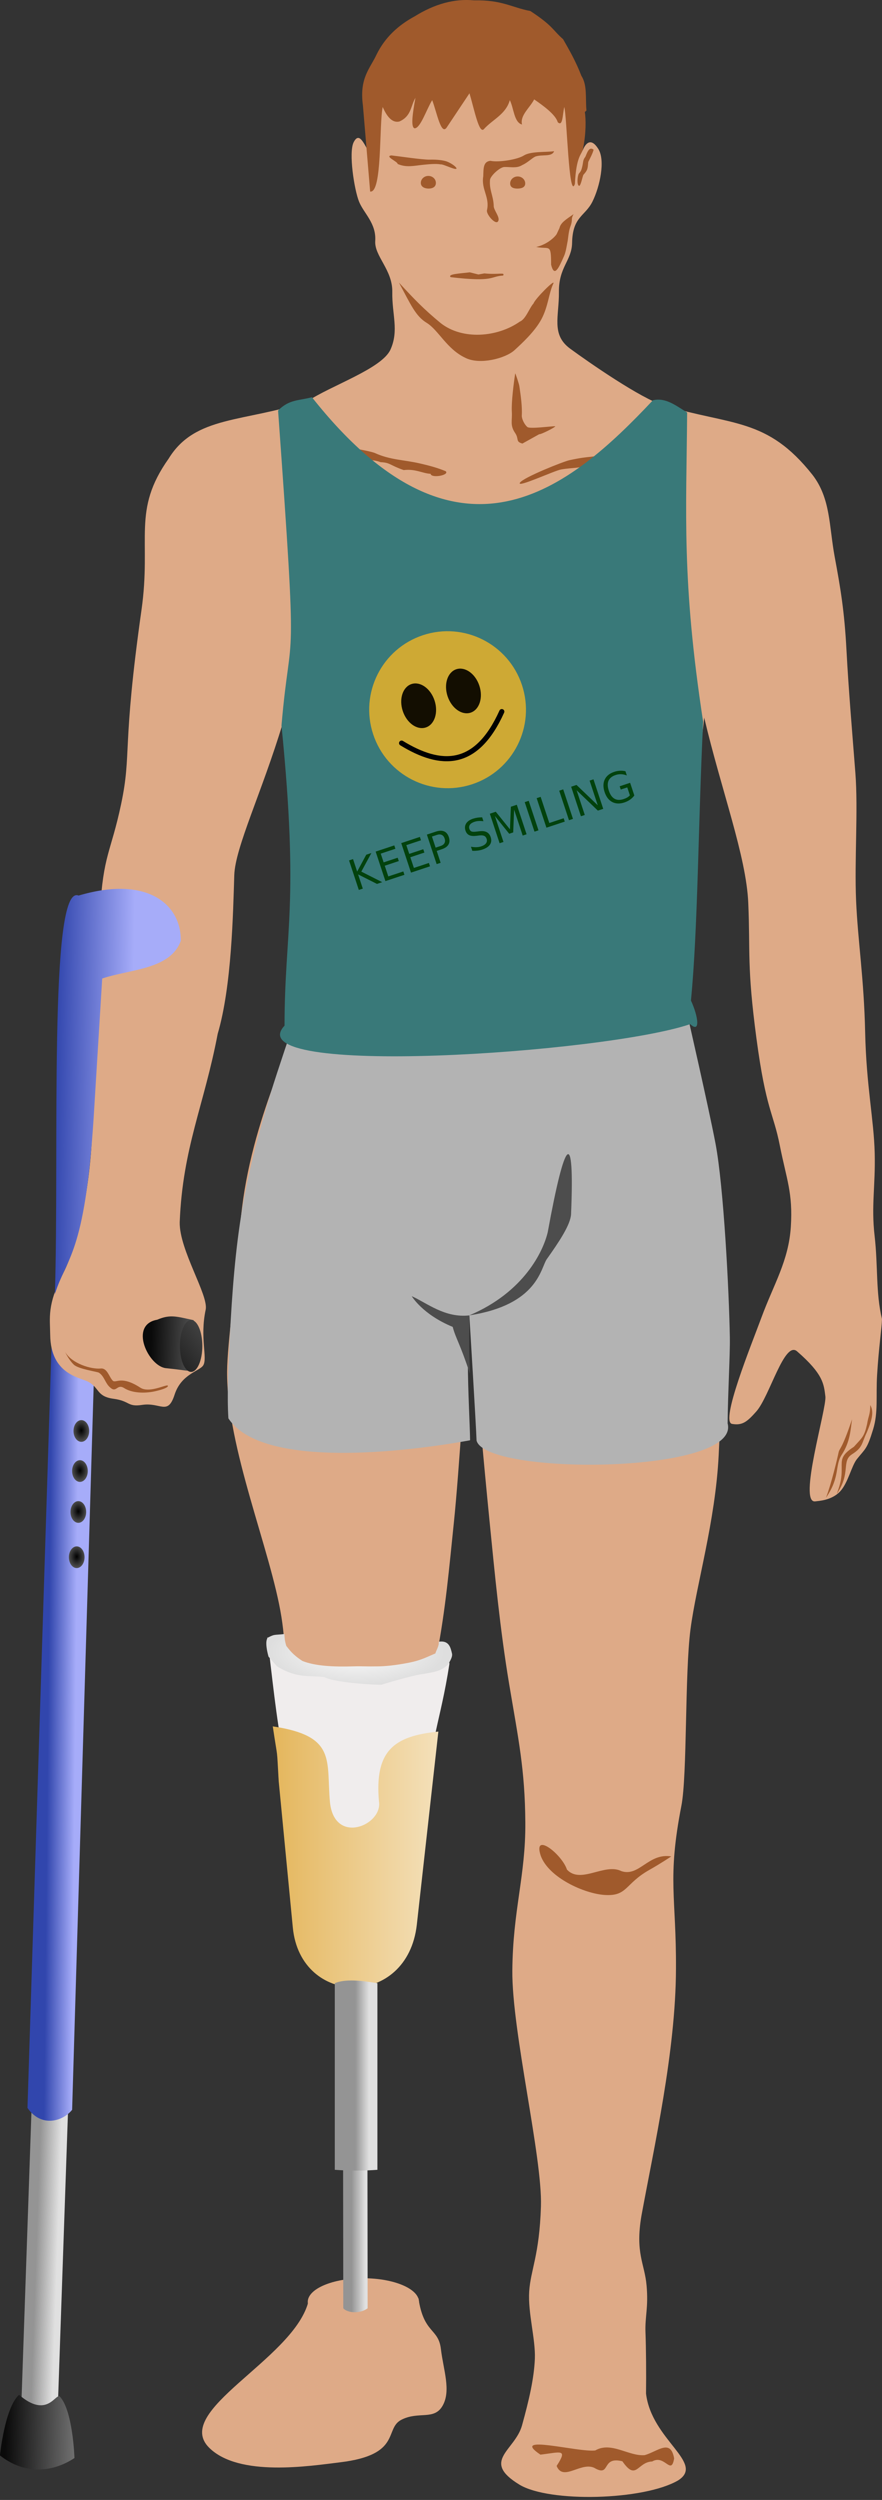 <?xml version="1.0"?>
<svg xmlns:rdf="http://www.w3.org/1999/02/22-rdf-syntax-ns#" xmlns="http://www.w3.org/2000/svg" xmlns:cc="http://creativecommons.org/ns#" xmlns:xlink="http://www.w3.org/1999/xlink" xmlns:dc="http://purl.org/dc/elements/1.1/" xmlns:svg="http://www.w3.org/2000/svg" id="svg3073" viewBox="0 0 827.77 2344.2" version="1.1">
  <rect x="0" y="0" width="827.77" height="2344.2" fill="#333333" stroke="none"/>
  <defs id="defs3075">
    <linearGradient id="linearGradient4224">
      <stop id="stop4226" stop-color="#0a0a0a" offset="0"/>
      <stop id="stop4228" stop-color="#7c7c7c" offset="1"/>
    </linearGradient>
    <linearGradient id="linearGradient4127" y2="2257" gradientUnits="userSpaceOnUse" x2="-1057.9" y1="2257" x1="-1070.7">
      <stop id="stop4123" stop-color="#949494" offset="0"/>
      <stop id="stop4125" stop-color="#e0e0e0" offset="1"/>
    </linearGradient>
    <linearGradient id="linearGradient4127-3" y2="2377.7" xlink:href="#linearGradient4121-9" gradientUnits="userSpaceOnUse" x2="-1061.4" y1="2377.7" x1="-1074.3"/>
    <linearGradient id="linearGradient4121-9">
      <stop id="stop4123-9" stop-color="#949494" offset="0"/>
      <stop id="stop4125-5" stop-color="#e0e0e0" offset="1"/>
    </linearGradient>
    <linearGradient id="linearGradient4241-7" y2="994.35" gradientUnits="userSpaceOnUse" x2="-778.14" y1="993.04" x1="-850.45">
      <stop id="stop4220-3" stop-color="#3146ad" offset="0"/>
      <stop id="stop4222-8" stop-color="#a6acf9" offset="1"/>
    </linearGradient>
    <linearGradient id="linearGradient4285" y2="1570.5" xlink:href="#linearGradient4224" gradientUnits="userSpaceOnUse" x2="-1202.9" gradientTransform="matrix(1.277 0 0 1.356 336.98 -558.29)" y1="1569.4" x1="-1252.4"/>
    <linearGradient id="linearGradient4297" y2="1254" xlink:href="#linearGradient4224" gradientUnits="userSpaceOnUse" x2="-672.17" y1="1271.4" x1="-756.93"/>
    <radialGradient id="radialGradient4321" gradientUnits="userSpaceOnUse" cy="1760.4" cx="-573.81" gradientTransform="matrix(.898 .005 -.002 .347 -48.587 940.64)" r="92.147">
      <stop id="stop4317" stop-color="#fcfcfc" offset="0"/>
      <stop id="stop4319" stop-color="#dedede" offset="1"/>
    </radialGradient>
    <linearGradient id="linearGradient4365" y2="1921.7" gradientUnits="userSpaceOnUse" x2="-1377.2" gradientTransform="matrix(.863 .035 -.031 1.057 -85.455 -50.752)" y1="1922.4" x1="-1407">
      <stop id="stop4220" stop-color="#3146ad" offset="0"/>
      <stop id="stop4222" stop-color="#a6acf9" offset="1"/>
    </linearGradient>
    <linearGradient id="linearGradient4368" y2="2237.6" xlink:href="#linearGradient4224" gradientUnits="userSpaceOnUse" x2="-848.8" gradientTransform="matrix(.999 .035 -.036 1.057 -397.63 258.61)" y1="2238.6" x1="-921.83"/>
    <linearGradient id="linearGradient4371" y2="2382.4" xlink:href="#linearGradient4121-9" gradientUnits="userSpaceOnUse" x2="-1381.4" gradientTransform="matrix(.999 .035 -.036 1.057 115.51 -50.752)" y1="2382.4" x1="-1401.4"/>
    <radialGradient id="radialGradient4381" gradientUnits="userSpaceOnUse" cy="1469.6" cx="-934.64" gradientTransform="matrix(1 0 0 1.105 0 -154.7)" r="6.786">
      <stop id="stop4377" offset="0"/>
      <stop id="stop4379" stop-color="#4d4d4d" offset="1"/>
    </radialGradient>
    <linearGradient id="linearGradient4585" y2="2050.3" gradientUnits="userSpaceOnUse" x2="-957.07" y1="2050.3" x1="-1148.2">
      <stop id="stop4581" stop-color="#e4b65c" offset="0"/>
      <stop id="stop4583" stop-color="#f8ead0" offset="1"/>
    </linearGradient>
  </defs>
  <g id="layer1" transform="translate(1404.2 -309.18)">
    <path id="path4164" d="m-543.46 2163.2c0 12.274-26.796 22.223-59.852 22.223-33.055 0-59.852-9.95-59.852-22.223 0-12.274 26.796-22.223 59.852-22.223 33.055 0 59.852 9.95 59.852 22.223z" style="color:#000000" fill="#deaa87" transform="matrix(.872 0 0 1 -537.09 304.5)"/>
    <path id="rect4107" d="m-1082.2 2337.4h22.857l0.179 136.25c-7.619 5.663-19.345 4.202-22.857 0z" style="color:#000000" fill="url(#linearGradient4127-3)"/>
    <path id="rect4187" d="m-1374 2269.5 34.265 1.215-10.212 295.95-34.265-1.215z" style="color:#000000" fill="url(#linearGradient4371)"/>
    <path id="rect4185" d="m-1386.3 2554.8c25.676 22.096 33.676-0.257 37.977 1.347 12.556 12.755 14.01 57.946 14.01 57.946-22.651 14.784-48.379 14.559-69.957-2.481 0 0 4.565-44.977 17.97-56.811z" style="color:#000000" fill="url(#linearGradient4368)"/>
    <path id="rect4190" d="m-1355.8 1569.6 40.471 6.721-21.182 711.19c-8.005 10.286-28.489 17.512-41.9-1.722z" style="color:#000000" fill="url(#linearGradient4365)"/>
    <path id="path2987" d="m-1142.2 1981.9c-4.844-55.052 12.094-93.966 2.122-156.53-9.972-62.567-51.474-158.51-50.992-230.19 0.177-26.324 8.531-84.385 12.284-135.66 6.954-95.037 50.872-171.94 53.065-198.02 2.862-34.039-0.694-84.14 2.084-107.26 2.814-23.42 0.506-40.736-1.958-61.073-6.455-53.271-5.663-51.352-13.325-105.48-19.369 64.082-44.566 116.12-45.409 142.06-1.151 35.411-2.337 104.05-15.569 148.87-12.758 67.184-32.866 106.67-35.649 176.67-0.431 26.105 27.278 68.442 24.375 81.995-5.641 26.331 1.927 45.32-2.283 52.158-3.417 5.551-20.595 8.023-26.891 27.516-6.46 20.001-13.099 6.918-30.514 9.601-13.902 2.142-11.125-3.65-26.797-5.747-16.061-2.149-13.07-10.279-23.705-15.92-7.899-4.189-35.31-6.967-35.724-43.886-0.182-16.203-3.066-28.151 12.022-57.603 17.078-33.334 28.606-98.927 27.604-154.62-0.813-45.185 3.991-126.39 7.143-184.81 2.892-53.613 10.134-55.012 19.82-100.96 10.104-47.932 0.62-51.661 19.116-182.09 9.438-66.561-9.228-92.794 25.482-141.73 24.838-40.568 70.686-33.838 130.05-53.633 22.3-14.913 70.074-30.654 78.132-48.622 8.058-17.968 1.311-32.876 1.685-53.902 0.372-20.862-16.932-33.616-16.009-47.913 1.07-16.585-10.7-25.841-15.167-36.79-4.467-10.95-10.011-46.156-5.056-55.821 4.956-9.665 9.041 0.285 13.626 7.994-2.871-21.191-3.777-71.731 13.975-95.056 17.753-23.325 50.636-45.336 83.519-44.906h-0c49.705 0.65 77.62 29.811 93.733 55.362 16.112 25.551 6.337 53.527 10.009 84.513 2.659-7.019 7.813-12.555 14.673-1.668 6.86 10.887 1.469 35.561-5.447 49.459s-18.66 13.911-19.115 38.716c-0.308 16.785-12.629 22.559-12.367 46.133 0.254 22.832-7.464 39.845 10.527 53.046 17.992 13.202 66.537 46.802 87.443 53.082 64.383 19.339 97.286 11.307 139.99 65.232 17.1 22.133 15.487 47.858 20.814 76.645 5.328 28.786 9.143 50.383 11.12 87.956 1.976 37.573 5.646 79.996 8.333 114.93 2.687 34.932-0.95 81.977 0.672 119.67 1.621 37.697 7.409 72.987 8.505 123.46 1.096 50.469 8.186 81.817 8.961 113.31 0.765 31.127-3.361 49.209-0.085 77.676 3.277 28.467 0.986 53.311 6.91 77.919-0.084 7.754-3.072 26.856-4.595 52.891-1.167 19.949 1.194 34.473-3.701 50.54-5.766 18.928-7.174 17.893-15.187 27.925-5.135 6.429-8.308 22.369-15.797 30.343-8.005 8.524-20.262 8.896-23.261 9.336-16.5 2.419 10.853-87.302 9.428-98.432-1.478-11.548-1.823-20.772-26.567-42.254-11.941-10.367-25.755 42.356-38.301 56.433-8.339 9.356-12.874 13.342-22.708 11.616-11.325-1.987 17.899-73.593 27.679-100.06 11.42-30.908 25.415-52.821 27.474-84.728 2.059-31.907-4.095-44.714-10.31-76.172-6.215-31.458-12.97-33.21-21.973-100.64-9.002-67.431-5.706-80.531-7.669-126.94-1.852-43.791-25.164-105.22-41.347-173.74-2.93 33.061-13.573 69.649-17.932 100.31-4.36 30.665-7.295 46.382-6.852 76.437 0.444 30.055 6.221 64.044 5.056 99.248-0.766 23.141 36.146 89.173 37.074 212.18 0.426 56.505-0.645 141.4-3.772 203.63-3.127 62.233-21.011 121.21-26.45 163.13-5.439 41.92-2.95 136.74-8.537 165.42-13.478 69.171-4.705 85.036-5.09 153.1-0.244 77.611-20.563 166.73-32.386 231.23-6.013 35.223 2.938 44.716 4.799 65.42s-1.577 29.169-1.026 43.893c0.551 14.724 0.771 39.031 0.513 57.499 5.14 43.519 55.702 65.107 30.188 81.408-32.239 18.874-121.13 21.012-149.03 4.003-36.521-22.266-4.111-31.828 2.455-55.519 6.566-23.691 11.309-44.073 12.053-62.487 0.744-18.414-6.608-42.961-5.312-63.144 1.295-20.183 9.619-33.828 11.026-79.919 1.407-46.092-27.289-163.86-26.852-220.78 0.438-56.921 12.556-88.826 12.198-139.01-0.357-50.18-6.571-78.398-15.167-129.78-8.596-51.383-13.542-103.8-18.537-154.01-4.995-50.205-12.416-131.75-18.683-209.33-2.896 57.607-9.964 166.18-14.542 210.47-4.578 44.297-7.927 82.996-16.082 125.21-8.155 42.218-11.767 92.372-10.486 127.65 3.747 8.901-104 127.84-137.52-6.453zm130.72 482.3c4.926 33.514 18.706 27.827 21.058 47.556s9.669 38.97 1.685 53.151c-7.984 14.18-22.468 4.958-38.759 13.288-16.292 8.33 0.637 32.832-57.297 39.863-28.598 3.471-94.996 14.06-123.02-13.557-34.97-34.462 77.222-82.05 92.686-135.69 9.389 8.48 40.232 17.92 103.65-4.61z" fill="#deaa87"/>
    <path id="path3051" d="m-1129.1 1270.5 2.776-28.154c157.86 49.495 263 16.419 364.54-9.791l2.911 28.05c-136.75 80.114-260.06 86.198-370.22 9.895z" fill="#999"/>
    <path id="path3049" d="m-963.4 1659.8c-59.265 10.776-194.96 27.299-226.44-20.599-1.416-21.204 0.014-51.28 1.342-76.867 2.105-40.527 5.021-81.17 11.888-121.15 6.233-36.294 15.801-71.997 26.508-107.2 6.274-20.629 22.058-66.764 22.058-66.764 44.286 22.843 180.44 51.57 368.55-8.391 0 0 20.492 89.412 26.799 122.59 7.684 40.426 12.748 138.56 13.469 182.15 0.263 15.904-1.806 50.628-2.104 80.273 12.831 47.805-226.8 49.28-235.61 16.192-0.414-13.525-6.758-117.45-6.758-117.45s-1.527 20.122-1.422 44.189c0.117 26.828 1.879 58.558 2.113 72.791z" fill="#b3b3b3"/>
    <path id="path3842" d="m-824.03 739.13c-9.745 2.009-15.808-0.252-24.885 4.879-10.947 4.826-17.045 3.344-28.786 5.404-6.652 1.25-41.689 17.569-38.574 12.452 3.032-4.981 41.715-20.283 46.685-21.21 21.289-4.573 17.786-1.458 38.874-6.799 7.124-1.426 25.794-6.016 33.054-5.54 4.689-2.739-10.217 4.696-13.243 9.29-1.492 3.278-11.274-1.595-13.124 1.523z" style="color:#000000" fill="#a05a2c"/>
    <path id="path3844" d="m-1047 742.55c-8.22-3.143-14.301-1.112-18.972-3.331-5.006 0.379-6.847 2.382-11.273-0.747-4.99-5.255-15.271-5.246-21.596-9.213 6.261-4.488 42.512 2.93 46.395 4.686 14.469 6.616 27.043 6.277 42.385 9.816 7.539 1.704 17.14 4.221 24.243 7.335 3.631 3.657-13.634 6.869-14.279 2.374-7.444-0.331-14.142-4.829-25.211-3.493-13.257-4.578-12.436-7.016-21.692-7.427z" style="color:#000000" fill="#a05a2c"/>
    <path id="path3798" d="m-1029.8 574.15c11.382 21.248 15.716 31.441 26.066 37.782 11.079 6.787 18.848 24.606 36.255 32.77 13.468 6.879 37.708 0.576 46.138-7.16 6.83-6.267 19.027-17.424 25.222-28.943 6.501-12.088 6.934-24.606 11.277-33.625 1.996-4.789-17.288 14.48-18.608 18.733-4.035 4.376-7.261 14.832-13.002 17.129-20.943 14.626-53.707 17.409-74.159 1.318-16.362-13.508-24.877-22.521-39.191-38.003z" style="color:#000000" fill="#a05a2c"/>
    <path id="path3830" d="m-881.78 528.71c-1.083 1.971-8.337 9.676-19.205 12.048 12.545 2.559 13.995-3.918 14.021 16.704 2.994 11.954 6.944 3.608 12.201-8.364 1.687-3.842 2.504-9.872 3.368-14.191 1.266-10.412 1.673-10.853 3.151-15.141 1.515-5.059-0.272-5.111 2.337-9.761-7.336 5.05-12.152 8.153-13.192 12.958z" style="color:#000000" fill="#a05a2c"/>
    <path id="path3832" d="m-884.16 450.96c-7.281 1.11-21.571-0.079-28.207 3.909-6.113 4.03-24.265 6.78-31.521 5.114-7.076 0.585-6.493 7.754-6.77 14.568-2.071 12.304 6.29 19.43 3.503 31.695-1.003 3.847 8.211 14.309 10.41 10.449 2.419-3.537-4.389-10.598-4.096-14.588-0.342-9.623-4.36-14.782-3.467-24.452 0.669-3.837 9.568-12.11 13.753-11.877 5.42-0.134 11.321 1.412 16.244-1.688 5.413-2.424 8.845-6.266 12.454-8.086 6.532-2.323 15.545 0.693 17.696-5.042z" style="color:#000000" fill="#a05a2c"/>
    <path id="path3836" d="m-1036.9 454.91c7.305 0.799 28.804 4.101 36.199 3.962 4.408-0.144 10.578 0.177 14.89 1.436 2.563 0.669 8.572 3.893 10.025 6.571 0.57 2.948-12.89-4.272-14.951-3.53-4.147-0.927-12.235-0.058-16.489 0.376-8.849 0.906-15.557 2.758-23.81-0.805 0.345-2.09-12.578-7.2-5.864-8.01z" style="color:#000000" fill="#a05a2c"/>
    <path id="path3838" d="m-854.89 456.32c-2.318 2.695-1.951 5.159-2.723 8.473-0.765 3.226-1.076 4.762-3.315 7.183-1.27 1.925-2.13 10.461 0.109 11.453 1.719 0.515 3.276-8.954 4.194-10.388 4.202-4.577 3.911-5.872 4.513-12.005 2.186-4.421 3.871-7.406 5.049-11.447-4.428-3.563-6.192 3.249-7.827 6.73z" style="color:#000000" fill="#a05a2c"/>
    <path id="path3948" d="m-916.74 671.53c1.329 9.022 2.761 18.824 2.236 27.912 0.256 3.209 2.563 7.886 5.235 10.145 2.261 2.007 23.067-0.86 26.08-0.732 1.188 0.544-13.757 8.026-14.945 7.483l-15.789 8.772c-6.812-1.88-2.802-4.189-7.002-10.176-4.751-7.181-2.408-11.119-2.917-19.727-0.526-9.088 1.8-26.755 3.129-35.777 0-1.312 3.973 10.788 3.973 12.1z" style="color:#000000" fill="#a05a2c"/>
    <path id="path3950" d="m-1237.3 1578.7c-11.218-15.136 1.244-10.029-2.369-20.668 12.366-10.188 14.46-8.713 8.567 0.001 1.984 4.306 3.295 12.952 3.543 17.944-12.314 0.857-1.444 1.734-7.099 16.862 0 1.283 1.276-7.385-2.642-14.139z" style="color:#000000" fill="#a05a2c"/>
    <path id="path3958" d="m-897 2610.9c18.828-2.211 26.028-5.996 15.199 10.588 6.323 15.574 24.143-5.747 36.89 2.648 13.747 6.979 5.132-11.92 24.84-7.007 13.174 19.023 13.9 0.646 27.958 0.175 11.851-6.97 17.746 13.749 20.61-2.839-3.322-18.778-15.246-6.664-27.602-3.11-14.907 1.341-31.459-13.096-46.407-4.394-15.731 2.086-81.258-16.015-51.488 3.937z" style="color:#000000" fill="#a05a2c"/>
    <path id="path3964" d="m-794.8 2062.6c-23.117 13.041-20.412 24.773-41.646 23.504-19.375-1.158-52.881-16.334-60.267-36.805-7.6-23.043 19.883-1.467 24.614 13.02 12.949 13.862 35.305-6.464 51.064 1.41 16.693 5.638 25.439-17.292 46.806-13.789 0 0-9.35 6.33-20.571 12.66z" style="color:#000000" fill="#a05a2c"/>
    <path id="path3968" d="m-614.28 1685.6c0.014-7.385-0.945-11.749 11.44-19.744 8.03-8.931 9.706-9.386 12.418-21.315 1.279-8.218 2.803-8.11 3.007-17.827 3.839 6.798 1.136 14.871-3.222 25.48-5.061 10.523-3.624 14.134-13.915 20.648-10.239 6.481-0.769 17.484-14.367 37.116 5.006-12.925 4.627-18.76 4.639-24.358z" style="color:#000000" fill="#a05a2c"/>
    <path id="path3970" d="m-1259.3 1613.9c-9.118 1.924-20.737 1.639-28.176-2.989-7.07-4.634-7.234 4.981-13.436-0.758-4.681-4.077-5.264-10.342-10.427-13.783-1.021-0.904-19.256-3.329-23.646-7.601-5.056-4.92-8.005-11.764-8.005-11.764 6.316 10.97 24.619 16.308 33.418 15.412 6.166-0.628 7.876 8.444 11.468 11.669 3.186 1.991 7.986-5.101 25.608 6.304 7.98 5.165 22.725-2.438 25.432-2.084 1.224 0.319 0.993 2.704-12.237 5.594z" style="color:#000000" fill="#a05a2c"/>
    <path id="path3858-1" d="m-890.12 1464.5c-4.07 17.564-21.958 56.215-73.573 78.076 64.627-9.916 66.903-44.587 72.675-52.709 11.227-15.799 22.364-32.312 22.775-42.275 3.392-82.272-5.686-72.053-21.877 16.908z" style="color:#000000" fill="#4d4d4d"/>
    <path id="path3095" d="m-979.33 1553.4c2.989 11.244 6.859 15.516 16.104 43.829-0.082-8.707-0.663-17.284-0.664-25.973l0.22-28.645c-23.122 2.616-39.846-11.672-54.118-18.014 0 0 10.113 17.182 38.458 28.803z" style="color:#000000" fill="#4d4d4d"/>
    <path id="path3968-7" d="m-617.22 1671.3c0.926-4.548 2.773-1.677 12.704-31.295-1.422 9.687-1.697 21.032-9.717 33.296-6.674 10.206-1.191 20.692-14.789 40.325 5.006-12.925 10.684-36.844 11.801-42.326z" style="color:#000000" fill="#a05a2c"/>
    <path id="path3221" d="m-1153.4 1844.6c10.716 5.105-11.635-1.4 24.728 19.254 12.984 5.755 24.92 12.897 44.618 9.747 15.222-0.578 19.373-2.461 48.555-1.392 12.664-0.1 23.43-1.275 30.839-6.962 23.263-4.282 17.948-2.761 21.606-0.109l0.656 4.177c-8.816 56.601-18.309 69.279-19.31 121.73-20.598 24.81-29.942 42.475-64.302 50.474-12.494 8.785-35.726 10.786-56.428-20.538-6.997-14.8-15.49-28.446-15.748-66.487-6.988-34.599-10.467-72.922-15.214-109.9z" fill="#f0eded"/>
    <path id="path4101" d="m-1148.2 1928c60.287 8.963 50.102 32.005 53.662 71.012 4.13 40.811 49.712 21.66 45.996-0.696-4.105-47.259 13.689-61.24 55.753-65.442l-20.21 181.01c-8.76 78.459-109.19 77.32-116.38 2.785l-13.241-137.15c-2.071-35.081-0.41-16.806-5.575-51.518z" fill="url(#linearGradient4585)"/>
    <path id="rect4103" d="m-1090 2168.8c9.695-4.043 24.303-2.627 40 0v175c-13.002 0.992-26.324 1.028-40 0z" style="color:#000000" fill="url(#linearGradient4127)"/>
    <path id="rect4183" d="m-1256.7 1546.7c12.496-5.313 18.276-2.971 34.207 0.379 6.049 34.142 0.93 42.316-3.284 47.429-5.484 0.03-4.101-0.45-22.729-2.408-16.336-1.718-35.017-40.699-8.194-45.4z" style="color:#000000" fill="url(#linearGradient4285)"/>
    <path id="path4243" d="m-850.55 1213.2c4.262-130.08-6.073-385.48 22.223-373.76 64.948-19.236 96.451 8.579 95.964 42.426-9.667 27.107-48.056 26.585-73.741 35.355l-8.081 131.32c-8.392 128.61-25.507 129.77-36.365 164.65z" style="color:#000000" fill="url(#linearGradient4241-7)" transform="translate(-502.16 309.52)"/>
    <path id="path4287" d="m-716 1293.8c0 24.162-2.272 43.75-5.074 43.75s-5.074-19.588-5.074-43.75 2.272-43.75 5.074-43.75 5.074 19.588 5.074 43.75z" style="color:#000000" fill="url(#linearGradient4297)" transform="matrix(2.072 0 0 .556 269.24 851.93)"/>
    <path id="path4299" d="m-635.13 1531.9c-10.017 1.06-9.035 0.094-14.9 3.03-4.669 2.338 0 18.183 0 18.183l8.081 9.091c18.979 11.695 30.353 8.179 44.447 10.102 10.145 5.636 52.145 7.495 53.538 7.071 1.278-0.389 29.34-8.984 39.396-10.102 7.903-1.556 16.105-1.914 22.728-8.586 0 0 4.897-6.75 4.041-10.354-1.295-5.451-2.622-12.756-12.501-11.238 0.435 4.097-2.099 7.486-3.157 10.985-7.285 3.051-13.32 6.399-24.244 8.586-26.854 5.332-36.683 3.097-52.528 3.535-18.808 0.567-35.872-0.26-47.982-5.051-9.546-6.209-12.249-10.59-15.152-14.142-1.624-5.664-1.483-6.786-1.768-11.112z" fill="url(#radialGradient4321)" transform="translate(-502.16 309.52)"/>
    <path id="path4323" d="m-492.95 171.18c0 3.626-2.913 5.303-6.819 5.303s-7.324-1.677-7.324-5.303 3.166-6.566 7.071-6.566c3.905 0 7.071 2.94 7.071 6.566z" style="color:#000000" fill="#a05a2c" transform="translate(-502.16 309.52)"/>
    <path id="path4323-5" d="m-492.95 171.18c0 3.626-3.418 4.798-7.324 4.798s-6.819-1.172-6.819-4.798 3.166-6.566 7.071-6.566c3.905 0 7.071 2.94 7.071 6.566z" style="color:#000000" fill="#a05a2c" transform="translate(-418.32 310.03)"/>
    <path id="path4343" d="m-479.06 259.57c-3.23-2.943 8.363-3.39 17.93-4.546l8.081 2.02 5.556-1.01c14.15 1.415 19.454-1.459 17.678 2.02-12.636 0.7-7.788 6.334-49.245 1.515z" style="color:#000000" fill="#a05a2c" transform="translate(-502.16 309.52)"/>
    <path id="path4373" d="m-927.86 1469.6c0 4.142-3.038 7.5-6.786 7.5s-6.786-3.358-6.786-7.5c0-4.142 3.038-7.5 6.786-7.5s6.786 3.358 6.786 7.5z" style="color:#000000" fill="url(#radialGradient4381)" transform="matrix(1.083 0 0 1.357 -315.64 -343.24)"/>
    <path id="path4373-0" d="m-927.86 1469.6c0 4.142-3.038 7.5-6.786 7.5s-6.786-3.358-6.786-7.5c0-4.142 3.038-7.5 6.786-7.5s6.786 3.358 6.786 7.5z" style="color:#000000" fill="url(#radialGradient4381)" transform="matrix(1.083 0 0 1.357 -316.95 -305.67)"/>
    <path id="path4373-9" d="m-927.86 1469.6c0 4.142-3.038 7.5-6.786 7.5s-6.786-3.358-6.786-7.5c0-4.142 3.038-7.5 6.786-7.5s6.786 3.358 6.786 7.5z" style="color:#000000" fill="url(#radialGradient4381)" transform="matrix(1.083 0 0 1.357 -318.46 -267.28)"/>
    <path id="path4373-6" d="m-927.86 1469.6c0 4.142-3.038 7.5-6.786 7.5s-6.786-3.358-6.786-7.5c0-4.142 3.038-7.5 6.786-7.5s6.786 3.358 6.786 7.5z" style="color:#000000" fill="url(#radialGradient4381)" transform="matrix(1.083 0 0 1.357 -319.98 -224.86)"/>
    <path id="path4480" d="m-512.14 91.429c-2.754 14.914-4.547 27.771-0.714 28.571 5.476-0.263 10.952-17.476 16.429-26.429 4.389 11.545 8.316 33.236 13.571 25.714l21.429-32.143c4.524 15.246 9.048 38.641 13.571 33.571 8.095-9.048 20.504-13.709 24.286-27.143 3.802 7.63 3.901 20.816 11.429 22.857-2.013-8.689 7.454-15.738 11.429-23.571 8.453 5.856 20.038 14.152 22.143 21.429 4.708 4.324 4.388-6.311 6.071-14.286 2.466 6.861 4.291 88.612 10 72.143 1.271-26.631 6.48-27.454 7.534-32.525 3.143-15.128 2.791-28.803 1.808-34.876l1.513-1.474c-1.11-11.667 0.944-23.657-4.783-32.554-5.092-13.294-11.122-23.778-17.143-34.286-10.002-8.697-8.992-12.125-30.714-26.429-17.62-3.336-26.52-10.545-52.86-10.001-18.57-1.794-37.15 3.461-55.72 15-15.454 8.355-27.872 19.747-35.714 35.714-6.253 13.448-16.331 22.029-12.857 47.857l6.786 80.714c11.488 1.834 8.303-63.187 11.786-79.286 4.745 10.939 10.018 15.01 15.714 13.571 11.3-5.019 10.454-14.592 15-22.143z" style="color:#000000" fill="#a05a2c" transform="translate(-502.16 309.52)"/>
    <path id="path4499" d="m-609.29 372.14c137.64 173.94 242.19 85.582 320 2.857 12.055-2.893 21.901 5.258 32.143 11.429-0.73 94.909-5.249 157.6 15 290-4.763 98.79-4.785 192.73-11.429 261.43 6.981 15.164 9.03 31.139-0.714 22.143-80.682 27.388-427.03 50.668-380.71 1.429 0.045-89.12 13.982-112.95-2.857-281.43 8.789-102.26 15.845-31.012-3.204-295.42 10.563-10.604 19.4-9.083 31.775-12.439z" fill="#397979" transform="translate(-502.16 309.52)"/>
    <path id="path4501" d="m-381.43 682.14c0 37.476-35.817 67.857-80 67.857s-80-30.381-80-67.857 35.817-67.857 80-67.857 80 30.381 80 67.857z" style="color:#000000" fill="#cea934" transform="matrix(.873 -.288 .34 1.03 -813.24 139.18)"/>
    <path id="path4503" d="m-800 390c0 13.413-6.396 24.286-14.286 24.286-7.89 0-14.286-10.873-14.286-24.286s6.396-24.286 14.286-24.286c7.89 0 14.286 10.873 14.286 24.286z" style="color:#000000" fill="#130e01" transform="matrix(1.044 -.345 .277 .838 -269.2 363.22)"/>
    <path id="path4503-1" d="m-800 390c0 13.413-6.396 24.286-14.286 24.286-7.89 0-14.286-10.873-14.286-24.286s6.396-24.286 14.286-24.286c7.89 0 14.286 10.873 14.286 24.286z" style="color:#000000" fill="#130e01" transform="matrix(1.044 -.345 .277 .838 -227.15 349.34)"/>
    <path id="path4559" stroke-linejoin="round" d="m-1027.3 1006c36.914 22.559 70.115 23.496 94.049-29.549" stroke="#000" stroke-linecap="round" stroke-width="4.8" fill="none"/>
    <g id="text4567" fill="#02420d" transform="rotate(-18.341)">
      <path id="path3096" style="" d="m-1373.1 720.52h3.945v12.324l13.086-12.324h5.078l-14.473 13.594 15.508 15.566h-5.195l-14.004-14.043v14.043h-3.945v-29.16"/>
      <path id="path3098" style="" d="m-1346.8 720.52h18.438v3.32h-14.492v8.633h13.887v3.32h-13.887v10.566h14.844v3.32h-18.789v-29.16"/>
      <path id="path3100" style="" d="m-1321.5 720.52h18.438v3.32h-14.492v8.633h13.887v3.32h-13.887v10.566h14.844v3.32h-18.789v-29.16"/>
      <path id="path3102" style="" d="m-1292.2 723.76v10.957h4.961c1.836 0 3.255-0.475 4.258-1.426 1.003-0.951 1.504-2.305 1.504-4.062-0-1.745-0.501-3.092-1.504-4.043-1.003-0.95-2.422-1.426-4.258-1.426h-4.961m-3.945-3.242h8.906c3.268 0 5.736 0.742 7.402 2.227 1.68 1.471 2.519 3.633 2.519 6.484 0 2.878-0.84 5.052-2.519 6.523-1.667 1.471-4.134 2.207-7.402 2.207h-4.961v11.719h-3.945v-29.16"/>
      <path id="path3104" style="" d="m-1241.8 721.47v3.848c-1.498-0.716-2.91-1.25-4.238-1.602-1.328-0.352-2.611-0.527-3.848-0.527-2.148 0-3.809 0.417-4.981 1.25-1.159 0.833-1.738 2.018-1.738 3.555 0 1.289 0.384 2.266 1.152 2.93 0.781 0.651 2.253 1.178 4.414 1.582l2.383 0.488c2.943 0.56 5.111 1.55 6.504 2.969 1.406 1.406 2.109 3.294 2.109 5.664-0 2.825-0.951 4.968-2.852 6.426-1.888 1.458-4.662 2.188-8.32 2.188-1.38 0-2.852-0.156-4.414-0.469-1.55-0.312-3.158-0.775-4.824-1.387v-4.062c1.602 0.898 3.171 1.575 4.707 2.031 1.536 0.456 3.047 0.684 4.531 0.684 2.253 0 3.991-0.443 5.215-1.328 1.224-0.885 1.836-2.148 1.836-3.789 0-1.432-0.443-2.552-1.328-3.359-0.872-0.807-2.311-1.413-4.316-1.816l-2.402-0.469c-2.943-0.586-5.072-1.504-6.387-2.754s-1.973-2.988-1.973-5.215c0-2.578 0.905-4.609 2.715-6.094 1.823-1.484 4.329-2.227 7.519-2.227 1.367 0 2.76 0.124 4.18 0.371 1.419 0.247 2.871 0.619 4.356 1.113"/>
      <path id="path3106" style="" d="m-1233.9 720.52h5.879l7.441 19.844 7.481-19.844h5.879v29.16h-3.848v-25.605l-7.519 20h-3.965l-7.52-20v25.605h-3.828v-29.16"/>
      <path id="path3108" style="" d="m-1199.4 720.52h3.945v29.16h-3.945v-29.16"/>
      <path id="path3110" style="" d="m-1187.6 720.52h3.945v25.84h14.199v3.32h-18.145v-29.16"/>
      <path id="path3112" style="" d="m-1165.3 720.52h3.945v29.16h-3.945v-29.16"/>
      <path id="path3114" style="" d="m-1153.5 720.52h5.312l12.93 24.395v-24.395h3.828v29.16h-5.312l-12.93-24.395v24.395h-3.828v-29.16"/>
      <path id="path3116" style="" d="m-1103.7 745.52v-7.832h-6.445v-3.242h10.352v12.52c-1.524 1.081-3.203 1.901-5.039 2.461-1.836 0.547-3.796 0.82-5.879 0.82-4.557 0-8.125-1.328-10.703-3.984-2.565-2.669-3.848-6.38-3.848-11.133 0-4.766 1.283-8.476 3.848-11.133 2.578-2.669 6.146-4.004 10.703-4.004 1.901 0 3.704 0.234 5.41 0.703 1.719 0.469 3.301 1.159 4.746 2.07v4.199c-1.458-1.237-3.008-2.168-4.649-2.793-1.641-0.625-3.366-0.937-5.176-0.938-3.568 0-6.25 0.996-8.047 2.988-1.784 1.992-2.676 4.961-2.676 8.906 0 3.932 0.892 6.894 2.676 8.887 1.797 1.992 4.479 2.988 8.047 2.988 1.393 0 2.637-0.117 3.731-0.352 1.094-0.247 2.077-0.625 2.949-1.133"/>
    </g>
  </g>
</svg>
